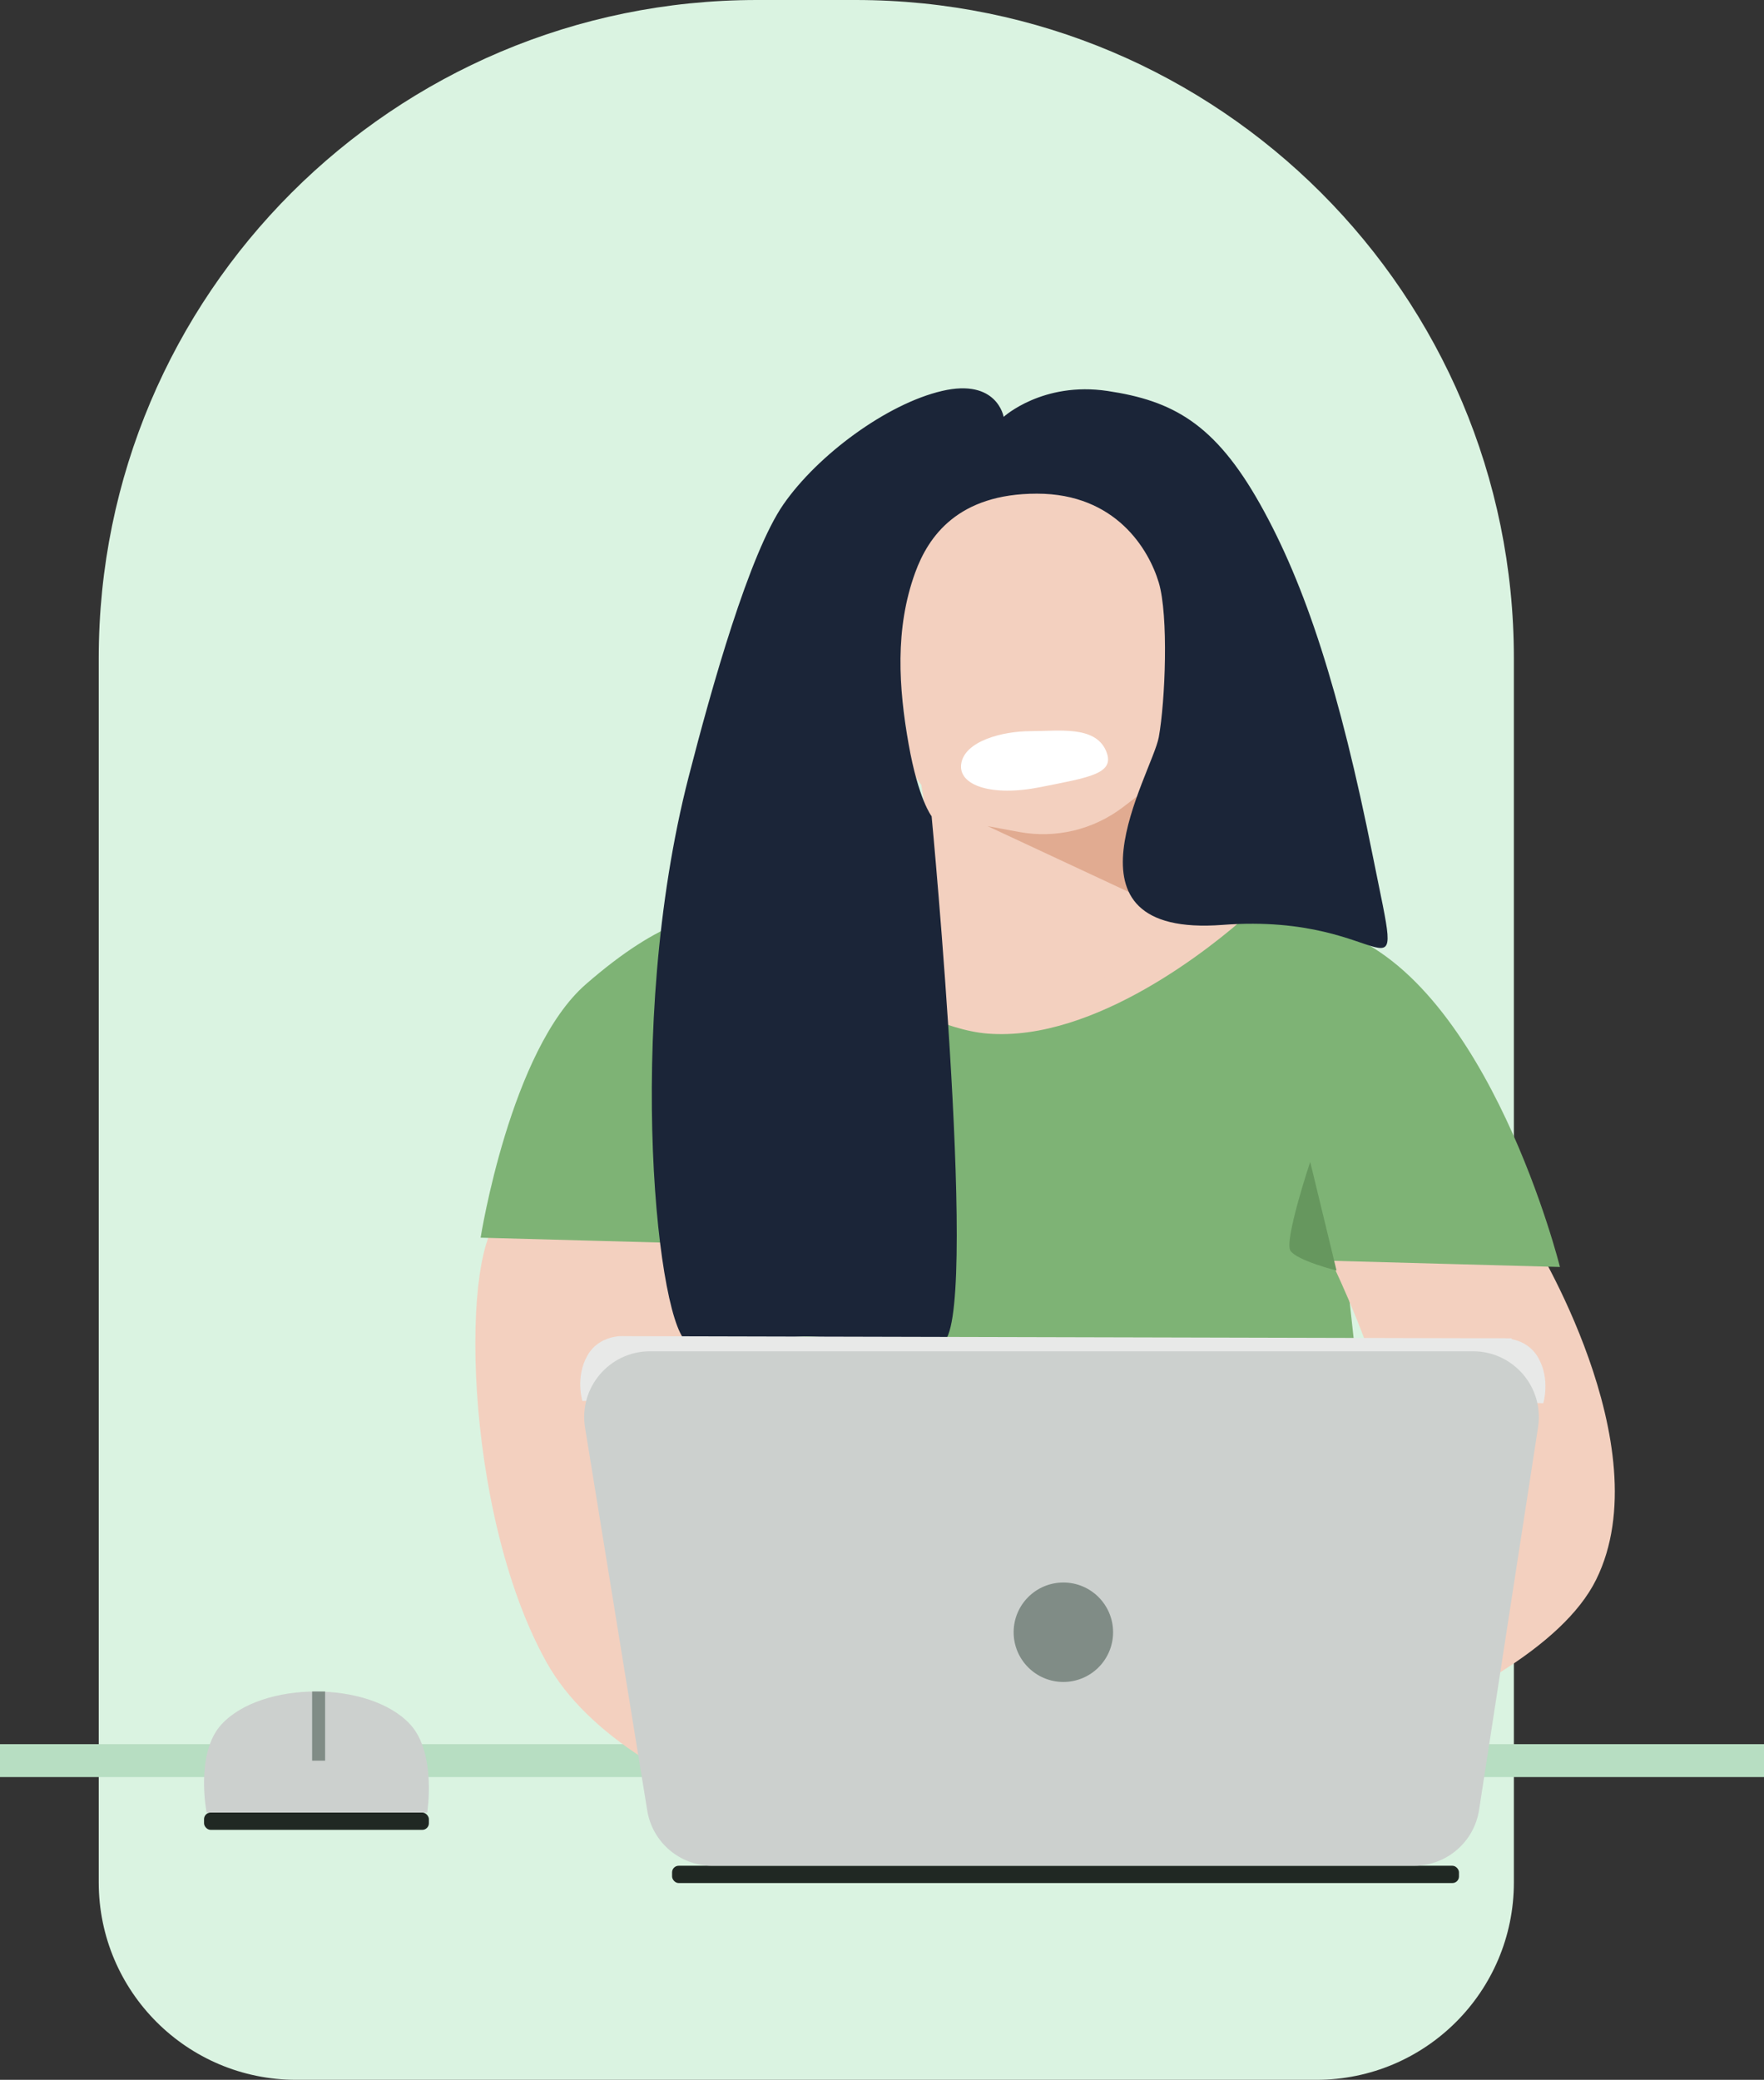 <svg width="268" height="316" viewBox="0 0 268 316" fill="none" xmlns="http://www.w3.org/2000/svg">
<rect x="0" y="0" width="268" height="316" fill="#333333" stroke="none"/>
<path d="M15 100C15 44.772 59.772 0 115 0H130C185.228 0 230 44.772 230 100V286C230 302.569 216.569 316 200 316H45C28.431 316 15 302.569 15 286V100Z" fill="#DAF3E1"/>
<rect y="265" width="268" height="5" fill="#B7DEC2"/>
<path d="M107.728 139.507C103.219 141.119 100.593 141.937 96.484 144.395C79.937 154.293 73.36 188.017 73.36 188.017L234.767 195.37C234.767 195.37 230.751 174.541 223.548 163.475C217.312 153.896 213.12 147.845 202.896 142.734C195.392 138.983 190.223 139.382 181.968 137.885C167.683 135.294 144.963 134.33 144.963 134.33C144.963 134.33 121.551 134.562 107.728 139.507Z" fill="#F3D0BF"/>
<path d="M112.918 238.921C114.915 244.751 120.408 246.872 120.408 246.872L200.055 249.552C200.055 249.552 206.278 245.811 207.776 238.921C209.275 232.03 204.282 191.216 204.282 191.216L112.918 188.035C112.918 188.035 110.922 233.09 112.918 238.921Z" fill="#7EB375"/>
<path d="M106.479 190.368C114.172 198.924 118.059 218.84 118.059 218.84C118.059 218.84 125.811 245.362 128.206 255.187C130.601 265.011 138.57 281.393 141 283C141 283 95.772 275.499 83 252.5C70.228 229.501 69.873 188.61 76.36 184.796C83.707 180.477 100.837 184.094 106.479 190.368Z" fill="#F3D0BF"/>
<path d="M136.555 93.899L136.804 92.177C137.138 89.869 137.815 87.624 138.812 85.516L139.184 84.729C140.735 81.451 143.138 78.65 146.141 76.618C149.2 74.55 152.766 73.357 156.453 73.169L157.579 73.112C160.507 72.963 163.426 73.549 166.069 74.817C168.876 76.164 171.275 78.233 173.02 80.812L173.676 81.783C175.612 84.645 176.843 87.924 177.268 91.353L177.612 94.126C177.808 95.706 177.878 97.3 177.821 98.892L177.531 106.989C177.373 111.417 176.235 115.755 174.201 119.691L174.055 119.972L173.029 132.985C172.869 135.003 172.506 137 171.945 138.945L170.653 143.423C170.251 144.814 169.629 146.131 168.811 147.325C163.544 155.006 152.274 155.197 146.749 147.699L146.076 146.786C144.737 144.969 143.846 142.862 143.475 140.636L142.539 135.02L139.966 119.222C139.063 118.194 138.485 116.922 138.303 115.566L136.511 102.177C136.143 99.429 136.158 96.643 136.555 93.899Z" fill="#F3D0BF"/>
<path d="M154.832 126.405L150.042 125.518L172.548 136.021L174.048 120.017L170.594 122.648C166.105 126.068 160.381 127.433 154.832 126.405Z" fill="#E1AB91"/>
<path d="M201.209 189.5L232.717 188C232.717 188 252.53 219.696 242.5 240C232.326 260.596 177.5 274 177.5 274C196.505 248.993 200.497 254.505 211 234.5C217.748 221.646 201.209 189.5 201.209 189.5Z" fill="#F3D0BF"/>
<path d="M237 192.5C237 192.5 226.318 149.613 203.556 141.534C198.562 139.762 196.054 139.022 189.552 139.022C184.55 143.523 166.448 158.345 150.041 157.039C137.199 156.016 117.032 139.933 115.032 137.52C107.029 138.522 100.528 139.522 89.025 149.525C77.522 159.528 73.02 188.047 73.02 188.047L237 192.5Z" fill="#7EB375"/>
<path d="M156.571 111.088C152.355 111.088 146.531 112.573 146.031 116.073C145.571 119.296 150.57 121.09 158.072 119.59C165.574 118.09 169.532 117.558 168.032 114.073C166.365 110.2 160.788 111.088 156.571 111.088Z" fill="white"/>
<path d="M191.456 76.62C184.549 64.321 178.135 60.877 168.268 59.402C158.401 57.926 152.481 63.337 152.481 63.337C152.481 63.337 151.495 57.434 143.108 59.402C134.721 61.37 124.241 69.118 119.033 76.62C113.825 84.122 108.1 104.512 104.627 118.016C94.757 156.389 100.01 202.539 104.627 204.039C106.854 204.763 120.033 203.039 122.534 203.039C126.035 203.039 140.077 205.074 143.108 204.039C148.964 202.039 141.538 124.018 141.538 124.018C141.538 124.018 139.538 121.517 138.037 113.015C136.537 104.512 135.927 95.563 139.038 87.008C141.038 81.506 145.539 75.004 157.543 75.004C169.546 75.004 174.547 83.507 176.048 88.508C177.548 93.509 177.048 106.513 176.048 112.014C175.047 117.516 159.543 142.523 185.764 140.522C211.984 138.522 213.558 155.026 208.557 130.019C203.555 105.012 198.362 88.919 191.456 76.62Z" fill="#1B2538"/>
<path d="M199.055 176.531L203.056 193.036C203.056 193.036 197.054 191.535 196.054 190.035C195.054 188.534 199.055 176.531 199.055 176.531Z" fill="#66975E"/>
<path d="M182.551 216.521C192.053 217.02 202.057 210.525 204.557 209.026C207.058 207.527 209.058 229.045 207.558 231.033C206.058 233.021 173.049 216.022 182.551 216.521Z" fill="#66975E"/>
<rect x="102.108" y="283.475" width="119.549" height="2.627" rx="1" fill="#202823"/>
<path d="M94.836 203.009L229.667 203.338V207.936L88.479 212.862C88.479 212.862 87.373 209.249 89.239 205.965C91.104 202.681 94.836 203.009 94.836 203.009Z" fill="#E8E9E8"/>
<path d="M228.112 203.347L93.281 203.675V208.273L234.468 213.2C234.468 213.2 235.575 209.587 233.709 206.303C231.844 203.018 228.112 203.347 228.112 203.347Z" fill="#E8E9E8"/>
<path d="M88.885 216.911C87.897 210.828 92.593 205.308 98.755 205.308H223.792C229.922 205.308 234.609 210.772 233.675 216.831L224.712 274.997C223.96 279.875 219.763 283.474 214.829 283.474H108.203C103.299 283.474 99.119 279.918 98.333 275.078L88.885 216.911Z" fill="#CCD0CE"/>
<circle cx="161.554" cy="247.994" r="7.554" fill="#808C86"/>
<rect x="31" y="275.393" width="34.157" height="2.627" rx="1" fill="#202823"/>
<path d="M33.666 261.977C39.82 255.341 56.147 255.341 62.301 261.977C66.357 266.352 64.904 275.392 64.904 275.392H31.388C31.388 275.392 29.61 266.352 33.666 261.977Z" fill="#CCD0CE"/>
<rect x="47.422" y="257" width="1.971" height="10.51" fill="#808C86"/>
</svg>
